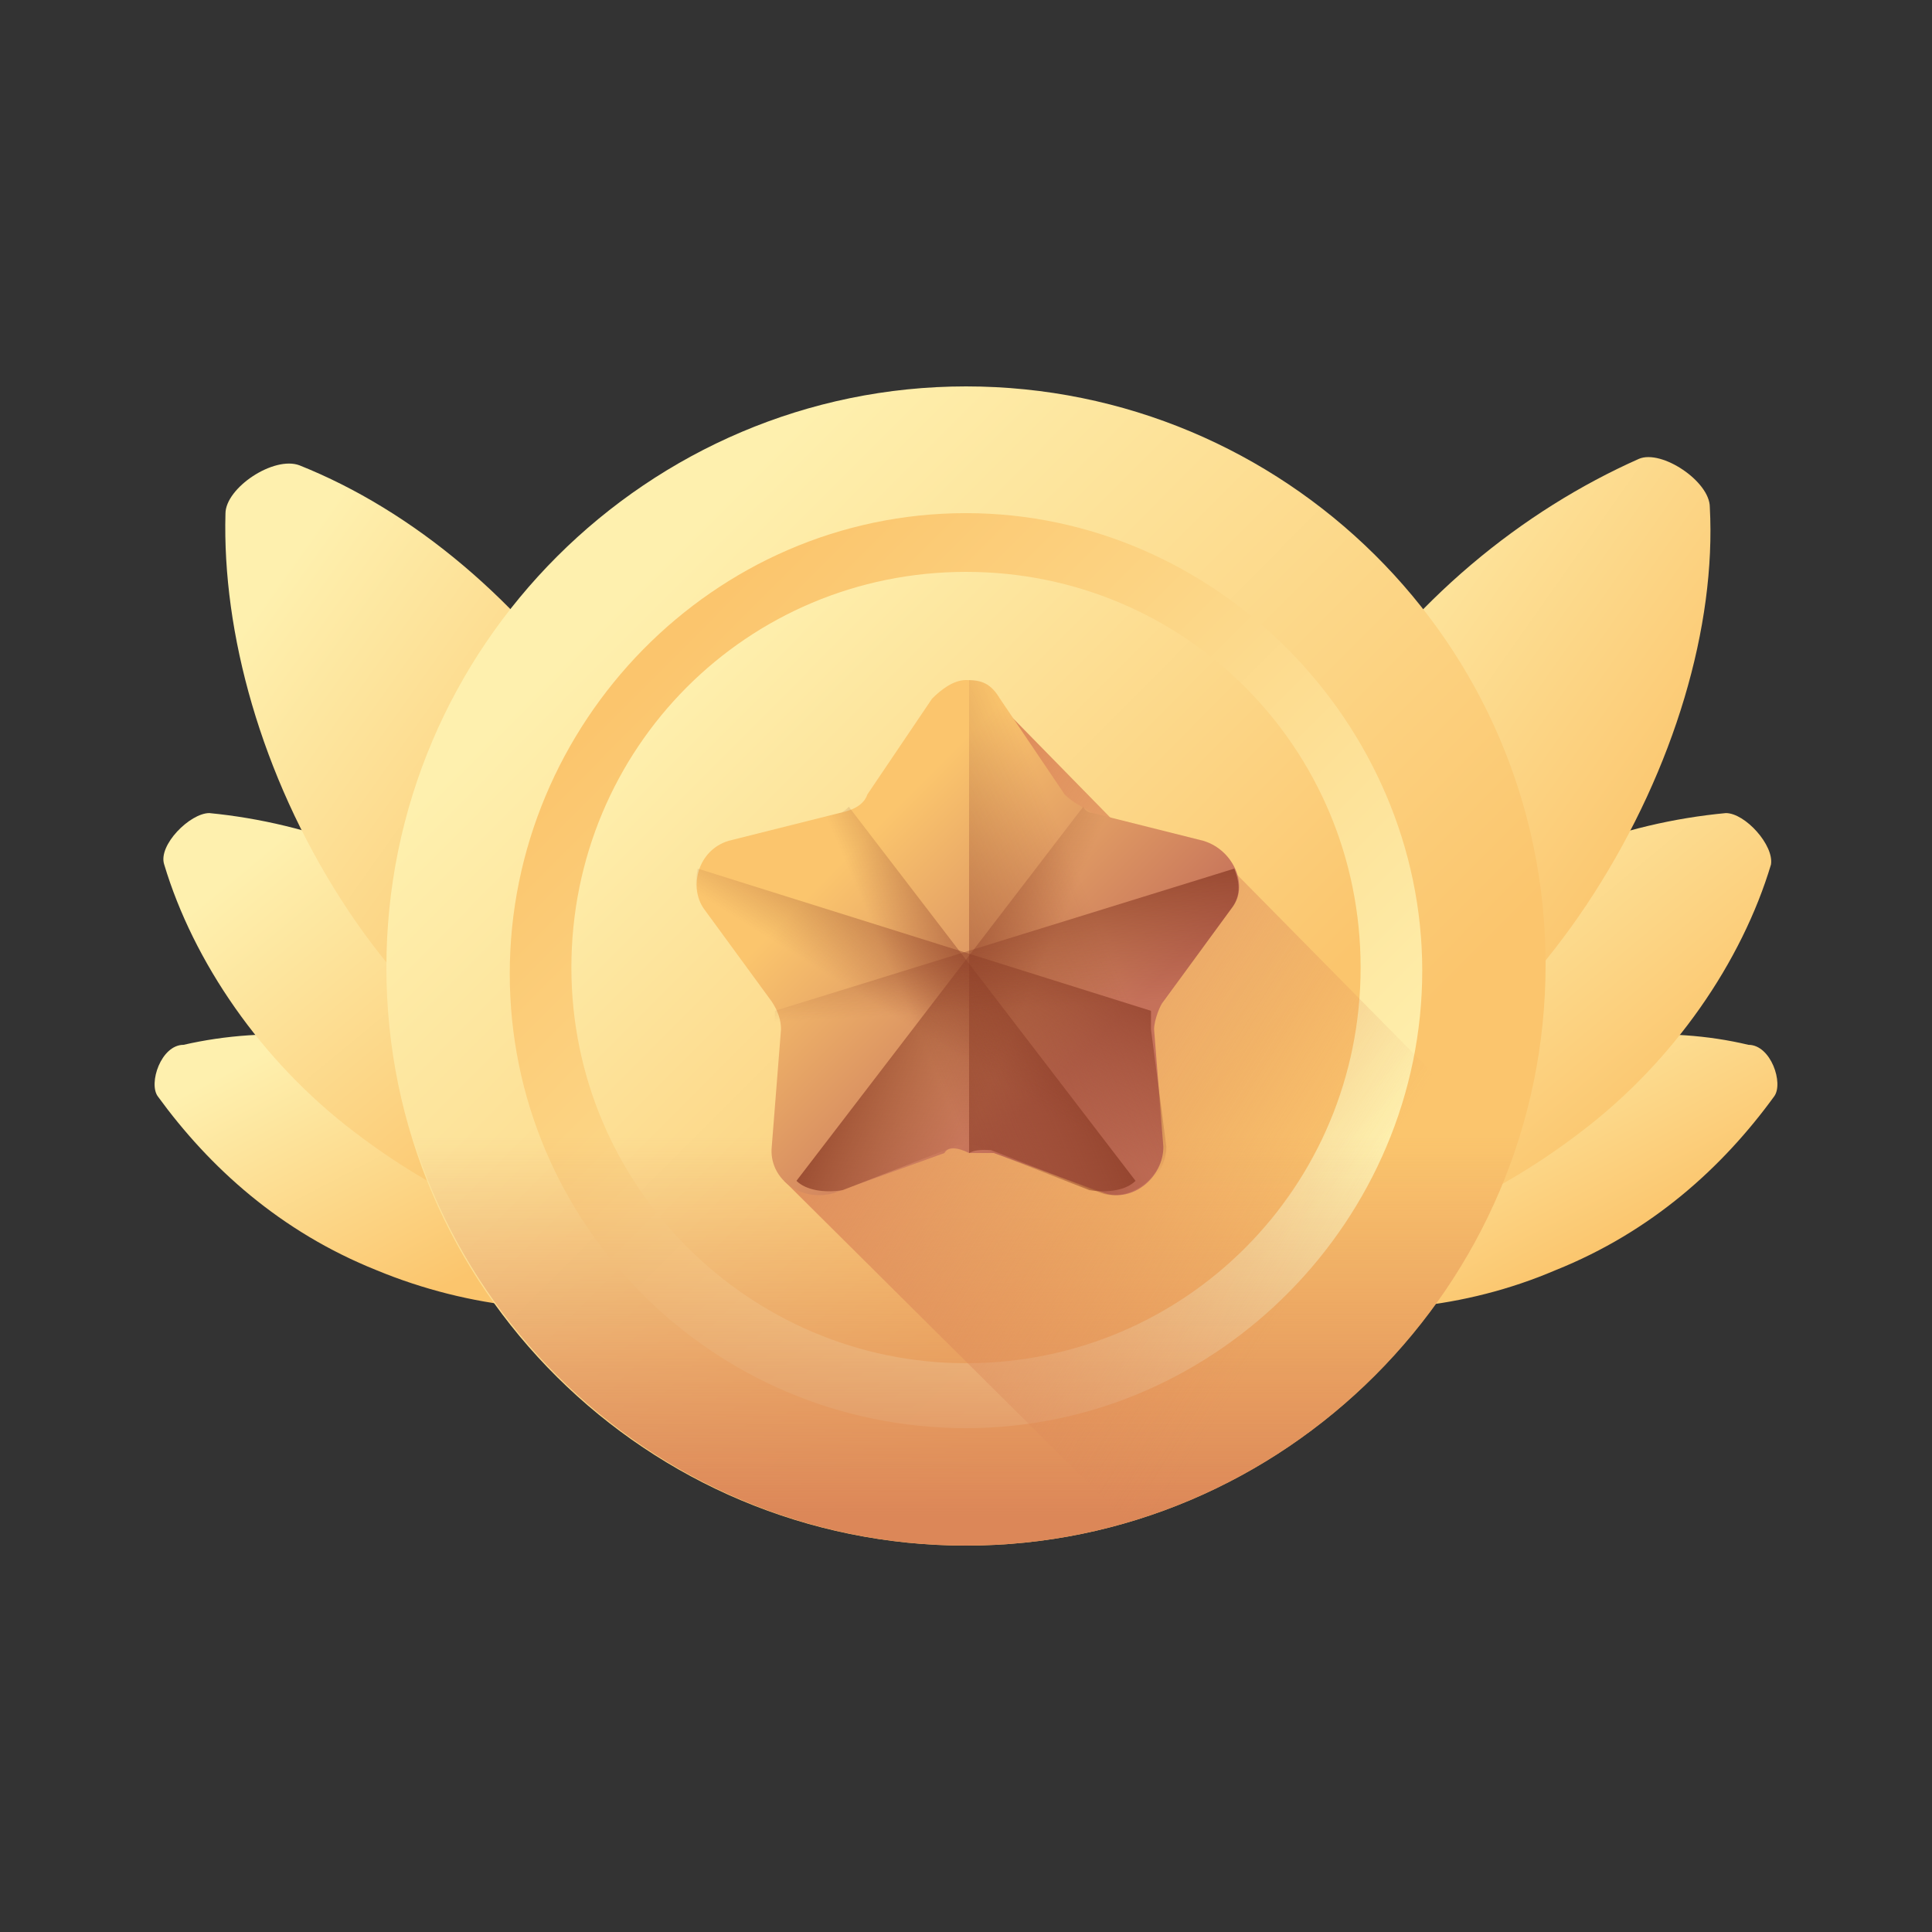 <svg width="20" height="20" viewBox="0 0 20 20" fill="none" xmlns="http://www.w3.org/2000/svg">
<rect x="0" y="0" width="20" height="20" fill="#333333" stroke="none"/>
<path d="M4.767 11.083C5.767 11.483 6.533 12.15 7.033 12.883C7.133 13.05 7 13.45 6.767 13.45C5.933 13.65 4.867 13.55 3.9 13.15C2.9 12.75 2.167 12.083 1.634 11.35C1.534 11.216 1.667 10.816 1.9 10.816C2.767 10.617 3.767 10.683 4.767 11.083Z" fill="url(#paint0_linear_8480_4093)"/>
<path d="M15.267 11.083C14.267 11.483 13.533 12.15 13 12.883C12.9 13.05 13.067 13.45 13.267 13.45C14.1 13.65 15.166 13.55 16.1 13.15C17.1 12.75 17.833 12.083 18.366 11.35C18.466 11.216 18.333 10.816 18.1 10.816C17.267 10.617 16.267 10.683 15.267 11.083Z" fill="url(#paint1_linear_8480_4093)"/>
<path d="M5.267 9.683C6.233 10.417 6.933 11.417 7.233 12.416C7.267 12.617 6.967 12.983 6.767 12.983C5.767 12.916 4.667 12.483 3.667 11.717C2.7 10.983 2 9.95 1.7 8.95C1.633 8.75 1.967 8.417 2.167 8.417C3.2 8.517 4.3 8.917 5.267 9.683Z" fill="url(#paint2_linear_8480_4093)"/>
<path d="M14.767 9.683C13.833 10.417 13.1 11.417 12.833 12.416C12.767 12.617 13.1 12.983 13.267 12.983C14.267 12.916 15.366 12.483 16.366 11.717C17.333 10.983 18.033 9.95 18.333 8.95C18.366 8.75 18.066 8.417 17.866 8.417C16.8 8.517 15.7 8.917 14.767 9.683Z" fill="url(#paint3_linear_8480_4093)"/>
<path d="M6.267 7.517C7.1 8.817 7.534 10.25 7.467 11.517C7.467 11.783 6.967 12.117 6.734 12.017C5.534 11.517 4.367 10.617 3.534 9.317C2.7 8.017 2.3 6.55 2.334 5.317C2.334 5.05 2.834 4.717 3.1 4.817C4.267 5.283 5.4 6.217 6.267 7.517Z" fill="url(#paint4_linear_8480_4093)"/>
<path d="M13.767 7.517C12.933 8.817 12.5 10.283 12.566 11.517C12.566 11.783 13.066 12.117 13.3 12.017C14.5 11.517 15.666 10.55 16.5 9.25C17.333 7.95 17.766 6.483 17.7 5.25C17.7 4.983 17.2 4.65 16.966 4.75C15.766 5.283 14.6 6.217 13.767 7.517Z" fill="url(#paint5_linear_8480_4093)"/>
<path d="M10 16C13.287 16 16 13.312 16 9.984C16 6.656 13.287 4 10 4C6.713 4 4 6.688 4 10.016C4 13.344 6.713 16 10 16Z" fill="url(#paint6_linear_8480_4093)"/>
<path d="M10 14.784C12.617 14.784 14.723 12.608 14.723 10.048C14.723 7.488 12.585 5.312 10 5.312C7.383 5.312 5.277 7.488 5.277 10.08C5.277 12.672 7.383 14.784 10 14.784Z" fill="url(#paint7_linear_8480_4093)"/>
<path d="M10 14.112C12.266 14.112 14.085 12.288 14.085 10.016C14.085 7.744 12.266 5.92 10 5.92C7.734 5.92 5.915 7.744 5.915 10.016C5.915 12.288 7.766 14.112 10 14.112Z" fill="url(#paint8_linear_8480_4093)"/>
<path d="M4 9.984C4 13.312 6.713 16 10 16C13.287 16 16 13.312 16 9.984V9.92H4V9.984Z" fill="url(#paint9_linear_8480_4093)"/>
<path d="M11.66 15.744C13.511 15.232 15.075 13.728 15.617 11.904L12.713 8.96L12.043 9.024L10.287 7.232L8.117 12.224L11.66 15.744Z" fill="url(#paint10_linear_8480_4093)"/>
<path d="M12.457 8.704L11.309 8.416C11.213 8.352 11.117 8.32 11.021 8.224L10.351 7.232C10.255 7.072 10.16 7.04 10 7.04C9.872 7.04 9.745 7.136 9.649 7.232L8.979 8.224C8.947 8.32 8.851 8.384 8.691 8.416L7.543 8.704C7.223 8.8 7.128 9.184 7.287 9.408L7.989 10.368C8.053 10.464 8.085 10.56 8.085 10.656L7.989 11.872C7.957 12.192 8.277 12.448 8.628 12.352L9.777 11.936C9.809 11.872 9.904 11.872 10.032 11.936C10.128 11.936 10.16 11.936 10.287 11.936L11.436 12.352C11.723 12.448 12.043 12.192 12.043 11.872L11.947 10.656C11.947 10.56 12.011 10.4 12.043 10.368L12.745 9.408C12.936 9.184 12.777 8.8 12.457 8.704Z" fill="url(#paint11_linear_8480_4093)"/>
<path d="M10.255 11.904L11.404 12.352C11.692 12.448 12.043 12.192 12.043 11.872L11.915 10.656C11.915 10.56 11.979 10.4 12.011 10.368L12.713 9.408C12.904 9.152 12.745 8.8 12.457 8.704L11.309 8.416C11.213 8.352 11.117 8.32 11.021 8.224L10.351 7.232C10.255 7.072 10.16 7.04 10.032 7.04V11.936C10.096 11.904 10.128 11.904 10.255 11.904Z" fill="url(#paint12_linear_8480_4093)"/>
<path d="M12.458 8.704L11.309 8.416C11.245 8.416 11.213 8.352 11.213 8.352L8.245 12.224C8.341 12.32 8.532 12.352 8.724 12.32L9.873 11.872C9.905 11.84 10 11.84 10.128 11.872C10.224 11.872 10.256 11.872 10.383 11.872L11.532 12.32C11.819 12.416 12.171 12.16 12.171 11.84L12.075 10.624C12.075 10.528 12.139 10.368 12.171 10.336L12.873 9.376C12.936 9.184 12.777 8.8 12.458 8.704Z" fill="url(#paint13_linear_8480_4093)"/>
<path d="M7.543 8.704L8.692 8.416C8.724 8.416 8.787 8.352 8.787 8.352L11.755 12.224C11.66 12.32 11.468 12.352 11.277 12.32L10.128 11.872C10.096 11.84 10 11.84 9.872 11.872C9.777 11.872 9.745 11.872 9.617 11.872L8.468 12.32C8.181 12.416 7.83 12.16 7.83 11.84L7.926 10.624C7.926 10.528 7.894 10.368 7.83 10.336L7.128 9.376C7.064 9.184 7.224 8.8 7.543 8.704Z" fill="url(#paint14_linear_8480_4093)"/>
<path d="M7.223 8.992C7.191 9.152 7.191 9.28 7.287 9.408L7.989 10.368C8.021 10.464 8.085 10.56 8.085 10.656L7.989 11.872C7.926 12.192 8.277 12.448 8.628 12.352L9.777 11.936C9.84 11.872 9.904 11.872 10.032 11.936C10.128 11.936 10.159 11.936 10.287 11.936L11.436 12.352C11.723 12.448 12.074 12.192 12.074 11.872L11.915 10.656C11.915 10.592 11.915 10.528 11.915 10.464L7.223 8.992Z" fill="url(#paint15_linear_8480_4093)"/>
<path d="M12.777 8.992C12.841 9.152 12.841 9.28 12.745 9.408L12.043 10.368C11.947 10.496 11.915 10.56 11.915 10.656L12.011 11.872C12.043 12.192 11.724 12.448 11.373 12.352L10.224 11.936C10.16 11.872 10.096 11.872 9.968 11.936C9.873 11.936 9.841 11.936 9.713 11.936L8.564 12.352C8.277 12.448 7.926 12.192 7.926 11.872L8.022 10.656C8.022 10.592 8.022 10.496 8.022 10.464L12.777 8.992Z" fill="url(#paint16_linear_8480_4093)"/>
<defs>
<linearGradient id="paint0_linear_8480_4093" x1="2.347" y1="11.094" x2="3.739" y2="13.772" gradientUnits="userSpaceOnUse">
<stop stop-color="#FEF0AE"/>
<stop offset="1" stop-color="#FBC56D"/>
</linearGradient>
<linearGradient id="paint1_linear_8480_4093" x1="13.712" y1="11.094" x2="15.11" y2="13.764" gradientUnits="userSpaceOnUse">
<stop stop-color="#FEF0AE"/>
<stop offset="1" stop-color="#FBC56D"/>
</linearGradient>
<linearGradient id="paint2_linear_8480_4093" x1="2.449" y1="9.037" x2="5.131" y2="12.294" gradientUnits="userSpaceOnUse">
<stop stop-color="#FEF0AE"/>
<stop offset="1" stop-color="#FBC56D"/>
</linearGradient>
<linearGradient id="paint3_linear_8480_4093" x1="13.578" y1="9.037" x2="16.263" y2="12.278" gradientUnits="userSpaceOnUse">
<stop stop-color="#FEF0AE"/>
<stop offset="1" stop-color="#FBC56D"/>
</linearGradient>
<linearGradient id="paint4_linear_8480_4093" x1="3.034" y1="5.782" x2="7.123" y2="8.688" gradientUnits="userSpaceOnUse">
<stop stop-color="#FEF0AE"/>
<stop offset="1" stop-color="#FBC56D"/>
</linearGradient>
<linearGradient id="paint5_linear_8480_4093" x1="13.263" y1="5.724" x2="17.379" y2="8.625" gradientUnits="userSpaceOnUse">
<stop stop-color="#FEF0AE"/>
<stop offset="1" stop-color="#FBC56D"/>
</linearGradient>
<linearGradient id="paint6_linear_8480_4093" x1="6.325" y1="6.315" x2="12.639" y2="12.613" gradientUnits="userSpaceOnUse">
<stop stop-color="#FEF0AE"/>
<stop offset="1" stop-color="#FBC56D"/>
</linearGradient>
<linearGradient id="paint7_linear_8480_4093" x1="13.064" y1="13.14" x2="6.775" y2="6.868" gradientUnits="userSpaceOnUse">
<stop stop-color="#FEF0AE"/>
<stop offset="1" stop-color="#FBC56D"/>
</linearGradient>
<linearGradient id="paint8_linear_8480_4093" x1="7.031" y1="7.033" x2="11.933" y2="11.922" gradientUnits="userSpaceOnUse">
<stop stop-color="#FEF0AE"/>
<stop offset="1" stop-color="#FBC56D"/>
</linearGradient>
<linearGradient id="paint9_linear_8480_4093" x1="10" y1="11.765" x2="10" y2="15.694" gradientUnits="userSpaceOnUse">
<stop stop-color="#DC8758" stop-opacity="0"/>
<stop offset="0.996" stop-color="#DC8758" stop-opacity="0.996"/>
<stop offset="1" stop-color="#DC8758"/>
</linearGradient>
<linearGradient id="paint10_linear_8480_4093" x1="13.573" y1="13.129" x2="8.635" y2="10.028" gradientUnits="userSpaceOnUse">
<stop stop-color="#DC8758" stop-opacity="0"/>
<stop offset="0.996" stop-color="#DC8758" stop-opacity="0.996"/>
<stop offset="1" stop-color="#DC8758"/>
</linearGradient>
<linearGradient id="paint11_linear_8480_4093" x1="8.751" y1="8.88" x2="11" y2="11.123" gradientUnits="userSpaceOnUse">
<stop stop-color="#FBC56D"/>
<stop offset="1" stop-color="#C5715A"/>
</linearGradient>
<linearGradient id="paint12_linear_8480_4093" x1="11.345" y1="9.492" x2="8.243" y2="10.771" gradientUnits="userSpaceOnUse">
<stop stop-color="#8C3D27" stop-opacity="0"/>
<stop offset="1" stop-color="#8C3D27"/>
</linearGradient>
<linearGradient id="paint13_linear_8480_4093" x1="10.549" y1="10.558" x2="8.85" y2="9.832" gradientUnits="userSpaceOnUse">
<stop stop-color="#8C3D27" stop-opacity="0"/>
<stop offset="1" stop-color="#8C3D27"/>
</linearGradient>
<linearGradient id="paint14_linear_8480_4093" x1="9.451" y1="10.558" x2="11.15" y2="9.832" gradientUnits="userSpaceOnUse">
<stop stop-color="#8C3D27" stop-opacity="0"/>
<stop offset="1" stop-color="#8C3D27"/>
</linearGradient>
<linearGradient id="paint15_linear_8480_4093" x1="9.528" y1="10.692" x2="10.623" y2="8.936" gradientUnits="userSpaceOnUse">
<stop stop-color="#8C3D27" stop-opacity="0"/>
<stop offset="1" stop-color="#8C3D27"/>
</linearGradient>
<linearGradient id="paint16_linear_8480_4093" x1="10.37" y1="10.456" x2="10.278" y2="8.737" gradientUnits="userSpaceOnUse">
<stop stop-color="#8C3D27" stop-opacity="0"/>
<stop offset="1" stop-color="#8C3D27"/>
</linearGradient>
</defs>
</svg>